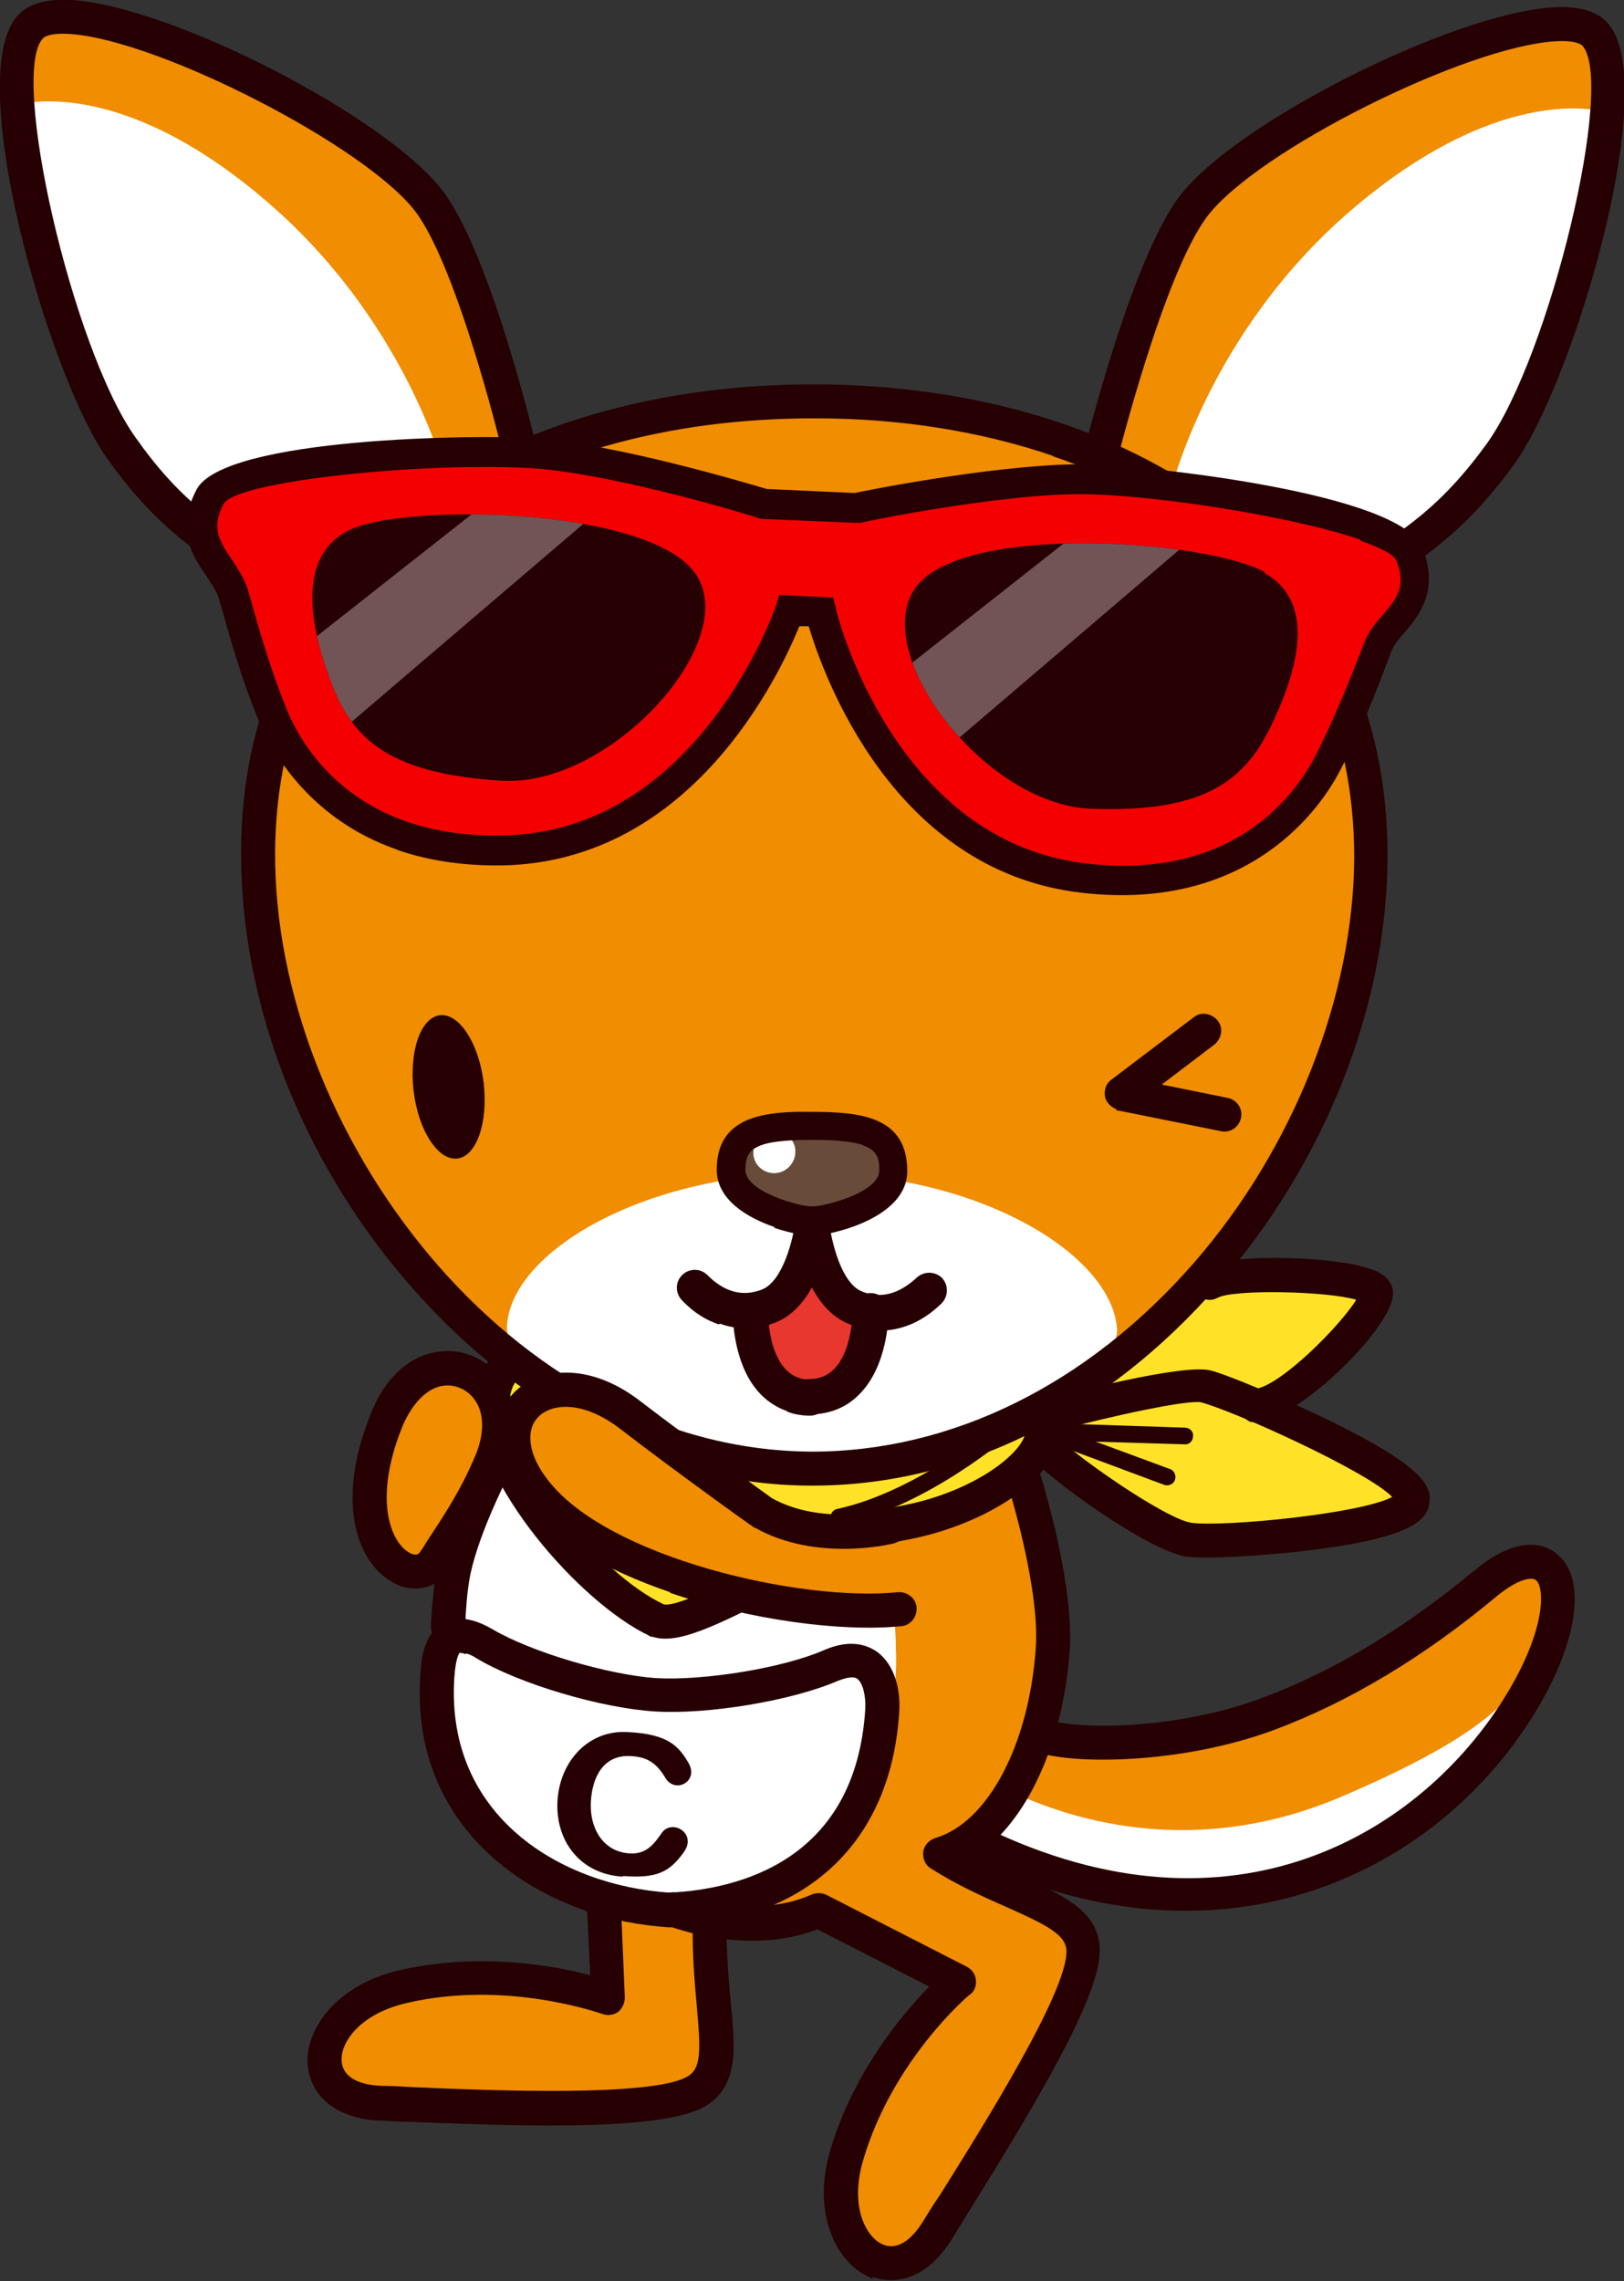 <?xml version="1.0" encoding="UTF-8"?>
<svg xmlns="http://www.w3.org/2000/svg" xmlns:xlink="http://www.w3.org/1999/xlink" viewBox="0 0 243.8 342.4">
<rect x="0" y="0" width="243.8" height="342.4" fill="#333333" stroke="none"/>
<defs>
<clipPath id="clippath">
<path d="m189.9,85.9c-8.5-4.8-44.9-7.5-52.3,2.1-7.4,9.6,10,32.8,26.2,33.4s22.6-3.7,26.7-11.8c3.7-7.4,7.8-18.9-.7-23.6Z" fill="none"/>
</clipPath>
<clipPath id="clippath-1">
<path d="m52.8,79.4c8.9-3.9,45.4-3.2,51.8,7,6.5,10.2-13,31.7-29.2,30.8-16.3-1-22.2-5.8-25.5-14.3-3-7.7-6-19.5,2.9-23.5Z" fill="none"/>
</clipPath>
</defs>
<g>
<g>
<g>
<path d="m106.5,287.3s3.2,23.9-1.4,26.2c-8.2,4.2-27.7,2.9-28.5,3-36.3,3.4-26.8-11.7-26.8-11.7l7.2-6.2,9.9-2.1,24.5,1.2-.9-16.2,16,5.7Z" fill="#f08d00"/>
<path d="m52.5,317.5c-4.2-1.4-6-4.5-6.3-7.4-.5-5.3,4.1-12,13.5-14.3,12.1-2.8,23.3-.8,28.9.7l-.6-12.9c0-1.4,1-2.6,2.4-2.7,1.4,0,2.6,1,2.7,2.4l.7,16.5c0,.9-.4,1.7-1,2.2-.7.5-1.6.6-2.4.3-.1,0-14.3-5.2-29.5-1.6-7.1,1.7-9.9,6.1-9.6,8.8.2,2.2,2.4,3.5,6.1,3.6,1.3,0,2.9.1,4.6.2,11.6.5,35.9,1.5,41.2-1.6,2.1-1.2,2-3.9,1.4-10.6-.3-3.4-.7-7.7-.6-12.5,0-1.4,1.2-2.5,2.6-2.5,1.4,0,2.5,1.2,2.5,2.6-.1,4.5.3,8.4.6,11.9.7,7,1.2,12.6-3.9,15.6-6.1,3.5-25.1,3.1-44,2.3-1.7,0-3.3-.1-4.6-.2-1.8,0-3.3-.3-4.7-.8Z" fill="#260002"/>
<path d="m134.3,283.3c28.5-10.3,23.3-44.2,23.3-44.2,0,0,.5,3.4,0,0-1-7.3-3.2-18.6-3.2-18.6h0c-4.5,9.5-33.3,10.8-42.8,11-9.5.2-34.3-17.3-34.3-17.3,0,0-7-.4-9.6,25.1-2.5,25.5,15.6,38.6,15.6,38.6l15.4,7.1c6.3,4.4,19.9,3.5,19.9,3.5l15.7-5.1Z" fill="#f08d00"/>
<path d="m134.5,247.8c0-8.1-2.2-16.7-6-24.4,0,0-17.4,12-30.1,12-12.6,0-21.1-18.3-21.1-18.3-3.9,7.8-10.1,21.9-10.1,30.1,0,0-9,40.1,32.8,38.4,36.9-1.5,34.5-37.8,34.5-37.8" fill="#fff"/>
<path d="m145.5,275.6c11.6,7.1,32,13.5,53.8,4.8,31.8-12.8,34.2-36,34.2-36,0,0-14.9,9.1-35.8,19.7-20.9,10.6-44.1,1.8-44.1,1.8l-8.1,9.7Z" fill="#fff"/>
<path d="m78.5,203.4c-11.8-2.3-1.9,34.3,22.2,39.4,6.6,1.4,27.6-11.6,40.3-14.8,11.8-2.9,15-9.8,15-9.8,0,0,11.2,11.8,23.4,13,12.2,1.1,30.1-.1,32.5-5.6,2.4-5.5-22.4-14.2-22.4-14.2,0,0,16.4-10.6,16.9-17.6.5-7-24.1-1.4-24.1-1.4,0,0-25.9,31.9-66.8,27.5-25.8-2.8-36.8-16.5-36.8-16.5" fill="#ffe228"/>
<path d="m143.9,264.4s25.2,19.2,57.7,5.2c26.8-11.5,26.6-17.2,31.8-25.3,5.2-8.1-5-9.7-5-9.7,0,0-16.4,15.3-38.1,22.9-9,3.2-18.9,5-29,3.9l-9.3-1.6-8,4.6Z" fill="#f08d00"/>
<path d="m93.5,281.7c-6.6-.4-10.2-5.6-9.8-11.5.4-5.9,4.7-10.6,10.6-10.2,6,.3,7.6,2.1,9.1,4.7,1.5,2.7-2,4.6-3.5,2.2-1.4-2.4-2.9-3.2-5.3-3.3-3.9-.2-5.7,3-5.9,6.9s1.8,7.4,5.7,7.7c2.4.2,3.6-1.1,4.9-3,1.5-2.3,5.5,0,3.3,2.9-2.1,2.9-4,3.9-9.1,3.5" fill="#260002"/>
<path d="m87.9,286.8c-14.5-5-26-17-24.8-35.2.1-2.1.4-6.4,3.5-8,2-1.1,4.5-.7,7.4,1,5.8,3.4,17.3,6.8,24.5,7.3,7.2.4,19-1.5,25.2-4.2,3.9-1.7,6.4-.8,7.9.2,2.8,2,3.6,5.9,3.4,9-1.2,19.6-13.8,31.5-34.4,32.4h-.3c-4.2-.3-8.4-1.1-12.4-2.4Zm-18-38.5c-.5-.2-.8-.2-.9-.2,0,0-.6.6-.8,3.8-1.3,20.6,15.8,31.1,32.3,32.2,10.4-.5,28-4.8,29.4-27.6.1-2-.4-3.9-1.2-4.5-.7-.5-2.1,0-2.9.3-6.9,3-19.6,5.1-27.5,4.6-8-.5-20.3-4.1-26.8-8-.6-.4-1.1-.6-1.5-.7Z" fill="#260002"/>
<path d="m97.9,245.7c-.2,0-.4-.1-.5-.2-10.3-4.9-26.3-23-26-35.2.1-4.5,2.5-7.8,6.7-9.5l1.9,4.7c-2.3.9-3.4,2.5-3.5,4.9-.3,9.1,13.5,25.9,23.1,30.4,1.8.6,9.8-3.5,15-6.2,7.1-3.7,14.4-7.4,20.3-8.5,10.7-1.9,18.3-7.6,19-10.9.1-.5.1-1.2-1-2l2.9-4.2c2.6,1.8,3.8,4.4,3.1,7.3-1.4,6.3-11.5,12.8-23.1,14.9-5.1.9-12.4,4.6-18.8,8-9.6,4.9-15.3,7.7-19,6.5Z" fill="#260002"/>
<path d="m103,226.5s0,0-.1,0c-12.2-5.6-21.8-18.5-22.2-19-.4-.6-.3-1.4.3-1.8.6-.4,1.4-.3,1.8.3,0,.1,9.7,12.9,21.2,18.2.6.3.9,1.1.6,1.7-.3.6-1,.9-1.6.7Z" fill="#260002"/>
<path d="m125.5,228.9c-.4-.1-.7-.5-.8-.9-.1-.7.3-1.4,1-1.5,12.4-2.7,24.5-13.2,24.6-13.3.5-.5,1.3-.4,1.8.1.5.5.4,1.3-.1,1.8-.5.4-12.7,11-25.8,13.8-.2,0-.5,0-.7,0Z" fill="#260002"/>
<path d="m176.4,233.2c-7-2.4-20-12.2-21.8-14.6-.8-1.1-.7-2.6.3-3.4-.6-.3-1.1-.9-1.3-1.6-.4-1.4.4-2.8,1.8-3.1,5.1-1.4,22.1-5.8,26.3-4.8,2.4.6,10.6,4,17.6,7.4,14.6,7.1,15.6,10.1,15.3,12.4-.3,2.6-2.5,5.2-17.1,7.1-7.9,1-16.2,1.4-19,1.1-.6,0-1.3-.2-2.1-.5Zm-18.3-18.2c.2.1.4.3.5.5,1.9,2.4,16.5,12.7,20.4,13.1,5.1.6,25.4-1.4,30-3.9-3.8-3.9-24-13-28.7-14.2-2-.4-12.8,1.9-22.3,4.4Z" fill="#260002"/>
<path d="m187.9,213.5c-.9-.3-1.6-1.1-1.7-2.1-.2-1.4.8-2.7,2.2-2.9,3.9-.5,12.9-9.6,15.2-13.4-4.4-1.3-18.3-1.6-20.8-.3-1.2.7-2.8.2-3.5-1-.7-1.2-.2-2.8,1-3.5,4.3-2.3,22-1.8,26.7.7,1.6.9,2.1,2.1,2.1,2.9.5,4.9-13.8,18.8-20.1,19.6-.4,0-.8,0-1.1-.1Z" fill="#260002"/>
<path d="m174.8,222.9s0,0,0,0l-18.5-6.9c-.6-.2-.9-.8-.8-1.4s.7-1.1,1.3-1l21.1.7c.7,0,1.3.6,1.2,1.3,0,.7-.6,1.3-1.3,1.2l-13.3-.4,11.1,4.1c.7.2,1,1,.8,1.6-.2.7-1,1-1.6.8Z" fill="#260002"/>
<path d="m120.8,285.6l22.5,12.4s-7.5,7.4-11.2,12.3c-5.9,7.6-9.4,29.5,1.3,29.6,9,0,30.5-37.5,29-48.3-.5-3.5-28-15.3-28-15.3" fill="#f08d00"/>
<path d="m131,342c-.2,0-.5-.2-.7-.3-4.8-2.2-8.4-9.5-5.7-18.8,3.5-11.9,10.9-20.6,14.9-24.7l-16.8-8.6c-10.5,4.1-22.1-.4-22.6-.6-1.3-.5-2-2-1.5-3.3.5-1.3,2-2,3.3-1.5.1,0,11,4.2,19.9.2.7-.3,1.5-.3,2.2,0l21.1,10.8c.8.4,1.3,1.1,1.4,2s-.2,1.7-.9,2.2c-.1,0-11.6,9.8-16,24.8-2.1,7,.4,11.6,2.9,12.7,2,.9,4.2-.4,6.1-3.5.7-1.1,1.5-2.5,2.5-3.9,6.2-9.9,19.1-30.4,19-36.6,0-2.5-3.1-4-8.9-6.6-3.4-1.5-7.3-3.2-11.4-5.8-.9-.5-1.3-1.5-1.2-2.5.1-1,.9-1.8,1.8-2.1,7.9-2.3,14.1-14,15.1-28.6.4-5.5-1.3-14.9-4.4-25.1-.4-1.3.3-2.8,1.7-3.2,1.3-.4,2.8.3,3.2,1.7,3.3,10.9,5,20.7,4.6,26.9-1,14.1-6.4,25.8-14,30.9,2.3,1.2,4.6,2.2,6.6,3.1,6.4,2.9,11.9,5.3,11.9,11.2,0,7.1-9.8,23.3-19.8,39.4-.9,1.5-1.7,2.8-2.4,3.9-3.7,6-8.4,6.9-11.9,5.7Z" fill="#260002"/>
<path d="m66.4,246.6c-1-.3-1.7-1.3-1.7-2.4,0-.8,0-1.2.1-1.6,0-.1,0-.3,0-.5.1-1.5.3-3,.4-4.5.8-7.4,6-17.9,10.2-25.4.7-1.2,2.2-1.7,3.5-1,1.2.7,1.7,2.2,1,3.5-5.6,10-9,18.4-9.6,23.5-.2,1.4-.3,2.9-.4,4.3,0,.6,0,.9-.1,1.2,0,.1,0,.3,0,.5,0,1.4-1.2,2.5-2.6,2.5-.3,0-.5,0-.8-.1Z" fill="#260002"/>
<path d="m155.4,282.9c-3.8-1.3-7.7-3-11.7-5l2.3-4.5c37.8,19.4,66.5,2.4,79.5-18,6.5-10.2,6.5-16.9,5.1-18.2-.6-.5-2.6-.3-5.9,2.4-10.9,9.1-22.2,15.9-33.5,20.1-13.5,5-29.4,5.2-35.2,3.4l1.5-4.9c4.5,1.4,19,1.5,31.9-3.3,10.8-4,21.5-10.5,32-19.2,7-5.8,11.1-3.6,12.5-2.3,4.5,3.9,2.8,13.9-4.1,24.7-13.7,21.5-41.4,36.1-74.5,24.8Z" fill="#260002"/>
<path d="m241.7,11.4s-2.9,41.7-17.2,57.7c-14.3,16-31.7,21.1-31.7,21.1l-8.6-11.8-15.3-8.2s26.6-48.7,42.2-53.6c15.6-4.9,30.6-5.2,30.6-5.2" fill="#fff"/>
<path d="m163.6,67.2s15.1-36.2,20.7-41.4c5.6-5.2,34.5-24.9,53.7-20.4,3.7.9,2.8,11.4,2.8,11.4,0,0-14.8-4.7-37.2,14.1-22.4,18.8-28,43.4-28,43.4l-11.9-7Z" fill="#f08d00"/>
<path d="m195,93.4l-1.9-4.7c16.5-6.6,23.7-13.3,30.1-22.1,9.5-13.2,19.4-54.5,14.3-59.8-.1-.1-1-.8-4-.6-13.5.8-44.7,16.4-52.2,26.2-6.6,8.6-13.6,36.8-13.7,37.1l-5-1.2c.3-1.2,7.3-29.6,14.6-39,8.5-11,40.9-27.3,56-28.2,3.7-.2,6.4.5,8,2.2,8.5,8.7-4.9,54-13.9,66.4-6.7,9.2-14.7,16.8-32.3,23.8Z" fill="#260002"/>
<path d="m2.2,10.4s2.5,41.7,16.7,57.9c14.2,16.2,31.5,21.4,31.5,21.4l8.7-11.8,15.3-8S48.3,20.9,32.7,15.8C17.1,10.7,2.2,10.4,2.2,10.4" fill="#fff"/>
<path d="m79.7,66.8s-14.8-36.3-20.4-41.6C53.8,19.9,25,0,5.8,4.3c-3.7.8-2.9,11.4-2.9,11.4,0,0,14.9-4.6,37.1,14.5,22.2,19,27.6,43.6,27.6,43.6l12-6.9Z" fill="#f08d00"/>
<path d="m122.5,60.2c29.5.1,84.3,14.2,84.1,67.3-.2,53-46,93.1-84.8,92.9-38.8-.2-83.4-42.5-83.1-91.9.2-49.4,42.2-68.5,83.9-68.3" fill="#f08d00"/>
<path d="m167.7,199.6c.3,6-20.6,20.9-45.9,20.8-25.3-.1-45.9-15.2-45.7-21.2.4-11.2,20.6-23.2,45.9-23.1,25.3.1,45.1,12.4,45.7,23.5" fill="#fff"/>
<path d="m109.7,174.1c.3-2.7,5.4-5.9,11.6-5.8,6.1.1,12.4,1.2,12.6,6.5.2,5.3-5.5,7.5-11.9,7.5-6.3,0-13-2.5-12.3-8.2" fill="#694b3a"/>
<path d="m119.4,172.9c0,1.7-1.4,3.2-3.2,3.2-1.7,0-3.2-1.4-3.1-3.2,0-1.7,1.4-3.2,3.2-3.1,1.7,0,3.2,1.4,3.1,3.2" fill="#fff"/>
<path d="m112.6,197.4s9.2-4,9.2-8c0,0,3.9,7.6,7.6,8.1,0,0-1.2,11.6-7.7,11.6-6.5,0-9.1-11.6-9.1-11.6Z" fill="#e7372f"/>
<path d="m99,219c-14-4.8-27-13.9-38-26.7-15.9-18.5-24.9-42-24.8-64.4,0-21.8,9-39.9,25.7-52.5,15.3-11.5,36.9-17.8,60.7-17.7,23.8.1,45.3,6.6,60.5,18.2,16.6,12.7,25.3,31,25.2,52.8-.1,22.4-9.4,45.8-25.4,64.2-17,19.5-38.7,30.2-61.2,30.1-7.8,0-15.4-1.4-22.8-3.9Zm59-150.6c-10.6-3.6-22.7-5.6-35.4-5.6-22.7-.1-43.2,5.8-57.6,16.7-15.4,11.6-23.6,28.3-23.7,48.5-.2,41.4,35,89.7,80.6,89.9,20.9,0,41.3-10,57.3-28.3,15-17.2,24-40,24.1-60.9,0-20.1-7.9-37-23.2-48.7-6.3-4.8-13.7-8.7-22-11.5Z" fill="#260002"/>
<path d="m48.1,92.8c-17.5-7.2-25.5-14.8-32.1-24.1C7.2,56.2-5.8,10.8,2.8,2.2,4.4.5,7.1-.2,10.8,0c15.1,1,47.3,17.6,55.7,28.7,7.2,9.5,14,38,14.2,39.2l-5,1.2c0-.3-6.8-28.6-13.3-37.3C55,22,23.9,6,10.5,5.1c-3.1-.2-3.9.5-4,.6-5.2,5.2,4.4,46.7,13.8,59.9,6.2,8.8,13.4,15.6,29.9,22.3l-1.9,4.7Z" fill="#260002"/>
<path d="m116.3,184.2c-4.1-1.4-8.7-4.1-8.7-8.6,0-3.5,1.3-5.8,4-7.2,2.2-1.1,5.3-1.6,10.3-1.5,7.3,0,14.3.7,14.3,8.9,0,7.2-11.8,9.7-14.4,9.7h0c-.9,0-3.2-.4-5.6-1.2Zm13.3-12.3c-1.5-.5-3.8-.8-7.6-.8-4.2,0-6.9.3-8.4,1.1-1,.5-1.7,1.3-1.7,3.4,0,3.3,8.1,5.5,10,5.5h0c1.9,0,10.1-2.1,10.1-5.4,0-1.7-.2-3-2.5-3.8Z" fill="#260002"/>
<path d="m107.9,198.8c-1.8-.6-3.7-1.7-5.5-3.6-1-1-1.1-2.7,0-3.8,1-1,2.7-1.1,3.8,0,2.5,2.5,5.2,3.3,8.1,2.2,3.3-1.2,4.8-7.9,5.1-10.2.2-1.5,1.5-2.5,3-2.3,1.5.2,2.5,1.5,2.3,3-.1,1.2-1.6,12-8.5,14.5-1.8.7-4.8,1.3-8.1.1Z" fill="#260002"/>
<path d="m128,198.9c-.1,0-.2,0-.4-.1-6.9-2.6-8.3-13.4-8.4-14.6-.2-1.5.9-2.8,2.4-2.9,1.5-.2,2.8.9,2.9,2.4h0c.3,2.3,1.7,9,5,10.2,2.8,1.1,5.5.3,8.1-2.1,1.1-1,2.7-1,3.8,0,1,1.1,1,2.7,0,3.8-5.2,5.1-10.5,4.4-13.3,3.5Z" fill="#260002"/>
<path d="m120.7,212.2c-1.1-.4-1.8-1.4-1.8-2.5,0-1.5,1.2-2.7,2.7-2.7,6.3,0,6.4-9.8,6.4-10.2,0-1.5,1.2-2.7,2.7-2.7,1.5,0,2.7,1.2,2.7,2.7,0,.8-.1,8.3-4.5,12.6-1.9,1.9-4.4,2.9-7.3,2.9-.3,0-.6,0-.9-.1Z" fill="#260002"/>
<path d="m118.1,211.8c-1.4-.5-2.7-1.3-3.8-2.4-4.3-4.3-4.3-11.8-4.3-12.6,0-1.5,1.2-2.7,2.7-2.6,1.5,0,2.7,1.2,2.6,2.7h0c0,.4,0,10.2,6.3,10.2,1.5,0,2.7,1.2,2.7,2.7,0,1.5-1.2,2.7-2.7,2.7-1.2,0-2.4-.2-3.4-.6Z" fill="#260002"/>
<path d="m136.2,241.4c-14.9,1.4-46.3-5.1-56-17.9-8.6-11.4,3.3-19.8,15.3-10.6,8.4,6.4,19.1,14,19.1,14,13.5,8.3,19.5,2.8,19.5,2.8" fill="#f08d00"/>
<path d="m100.6,239c-9.4-3.2-17.9-7.9-22.5-13.9-5.4-7.2-3.8-13.2-.8-16.2,3.6-3.5,11-4.6,18.8,1.4,7.8,6,18.6,13.7,19.8,14.6,7.4,4.1,16.8,1.8,16.9,1.8,1.4-.3,2.8.5,3.1,1.9.3,1.4-.5,2.8-1.8,3.1-.5.1-11.6,2.8-20.8-2.4,0,0-.2,0-.2-.1-.1,0-11.8-8.4-20.1-14.8-5.4-4.1-10-3.8-12.1-1.8-2.1,2-1.6,5.8,1.3,9.5,8.9,11.7,38,18.4,52.6,16.9,1.4-.1,2.7.9,2.8,2.3.1,1.4-.9,2.7-2.3,2.8-8.9.9-22.6-.9-34.7-5Z" fill="#260002"/>
<path d="m58.1,213c5.7-13.9,21-6.7,15.6,6.5-2.7,6.5-5.9,10.9-8.5,14.9-3.4,5.2-14.8-2.6-7.1-21.4Z" fill="#f08d00"/>
<path d="m60.2,238.1c-.4-.1-.7-.3-1.1-.5-5.5-2.9-8.9-12.2-3.3-25.7h0c2.1-5.2,5.8-8.5,10.1-9,3.5-.5,7,1,9.2,3.9,2.7,3.6,3.1,8.5,1,13.6-2.4,5.8-5.2,10-7.6,13.7-.4.6-.7,1.1-1.1,1.6-1.6,2.4-4.4,3.3-7.2,2.4Zm.3-24.2c-4.6,11.2-1.8,17.7,1,19.2,1.1.6,1.5,0,1.6-.2.4-.5.7-1.1,1.1-1.7,2.3-3.5,5-7.5,7.2-12.8,1.4-3.4,1.3-6.5-.3-8.5-1.1-1.4-2.8-2.1-4.5-1.9-2.4.3-4.6,2.5-6.1,5.9h0Z" fill="#260002"/>
<path d="m167.6,166.5c-.8-.3-1.5-1-1.7-1.8-.2-1,.1-2,.9-2.6l12.4-9.4c1.1-.9,2.7-.6,3.6.5.9,1.1.6,2.7-.5,3.6l-7.9,6,9.9,2c1.4.3,2.3,1.6,2,3-.3,1.4-1.6,2.3-3,2l-15.4-3.1c-.1,0-.2,0-.3,0Z" fill="#260002"/>
<path d="m62.1,163.8c.7,5.9,3.7,10.5,6.6,10.1,2.9-.4,4.6-5.5,3.9-11.4-.7-5.9-3.7-10.5-6.6-10.1-2.9.4-4.6,5.5-3.9,11.4" fill="#260002"/>
</g>
<g>
<g>
<g>
<path d="m211.5,83.1c-2.3-5.7-34.6-10.7-47.7-11.1-12.7-.4-35.3,4.3-35.3,4.3h-.9s-12-.6-12-.6h-.9s-22-6.8-34.7-7.6c-13.1-.9-45.7,1.1-48.5,6.5-3.8,7.2,2.2,10.1,3.4,14.5,1.2,4.4,3.1,11.3,5.9,18.1,2.8,6.8,11.7,20.9,34.7,20.4,31.2-.7,43-36.1,43-36.1l4.7.2s8.4,36.3,39.5,39.9c22.9,2.7,33.1-10.5,36.5-17,3.4-6.5,5.9-13.3,7.5-17.5s7.8-6.6,4.7-14.1Z" fill="#f50000"/>
<path d="m59.8,127.6c-13.8-4.7-19.4-15.6-21-19.5-2.6-6.3-4.4-12.8-5.6-17.1l-.4-1.3c-.3-1-1-2-1.8-3.2-2-2.9-4.7-6.9-1.5-13,4.1-7.9,42.7-8.3,50.7-7.7,12.2.8,32.2,6.8,34.9,7.6l13.2.6c2.8-.6,23.3-4.6,35.5-4.3,8,.2,46.4,4.2,49.7,12.5h0c2.6,6.4-.4,10.1-2.7,12.8-.9,1-1.7,2-2,3l-.5,1.3c-1.6,4.2-4,10.5-7.2,16.5-2.6,5-13.2,21.2-38.8,18.2-28.3-3.3-38.7-32.7-40.9-40h-1.4c-2.9,7.1-16,35.3-44.5,35.9-6.2.1-11.4-.8-15.8-2.3Zm144.4-46.6c-9.3-3.2-28.4-6.4-40.4-6.8-12.3-.4-34.5,4.2-34.7,4.3h-.3c0,0-14.3-.6-14.3-.6h-.3c-.2-.2-21.9-6.8-34.2-7.6-15.8-1-44.2,1.8-46.4,5.3-2,3.7-.6,5.7,1.2,8.4.9,1.4,1.9,2.8,2.4,4.5l.4,1.3c1.2,4.5,3,10.6,5.4,16.6,2.4,5.9,10.4,19.5,32.6,19,29.3-.6,40.8-34.2,40.9-34.5l.5-1.6,8.1.4.4,1.7c0,.3,8.5,34.8,37.5,38.2,22.1,2.6,31.3-10.2,34.3-15.8,3-5.8,5.3-11.7,7-16l.5-1.3c.6-1.6,1.7-3,2.8-4.2,2.1-2.5,3.6-4.3,2-8.2-.4-.9-2.4-1.9-5.3-2.9Z" fill="#260002"/>
</g>
<path d="m189.9,85.9c-8.5-4.8-44.9-7.5-52.3,2.1-7.4,9.6,10,32.8,26.2,33.4s22.6-3.7,26.7-11.8c3.7-7.4,7.8-18.9-.7-23.6Z" fill="#260002"/>
<g clip-path="url(#clippath)">
<polygon points="171.2 72.5 119.9 112.9 132 121 187.6 73.5 171.2 72.5" fill="#725457"/>
</g>
</g>
<g>
<path d="m52.8,79.4c8.9-3.9,45.4-3.2,51.8,7,6.5,10.2-13,31.7-29.2,30.8-16.3-1-22.2-5.8-25.5-14.3-3-7.7-6-19.5,2.9-23.5Z" fill="#260002"/>
<g clip-path="url(#clippath-1)">
<polygon points="82.1 68.3 30.8 108.7 42.9 116.8 98.5 69.3 82.1 68.3" fill="#725457"/>
</g>
</g>
</g>
</g>
</g>
</svg>
